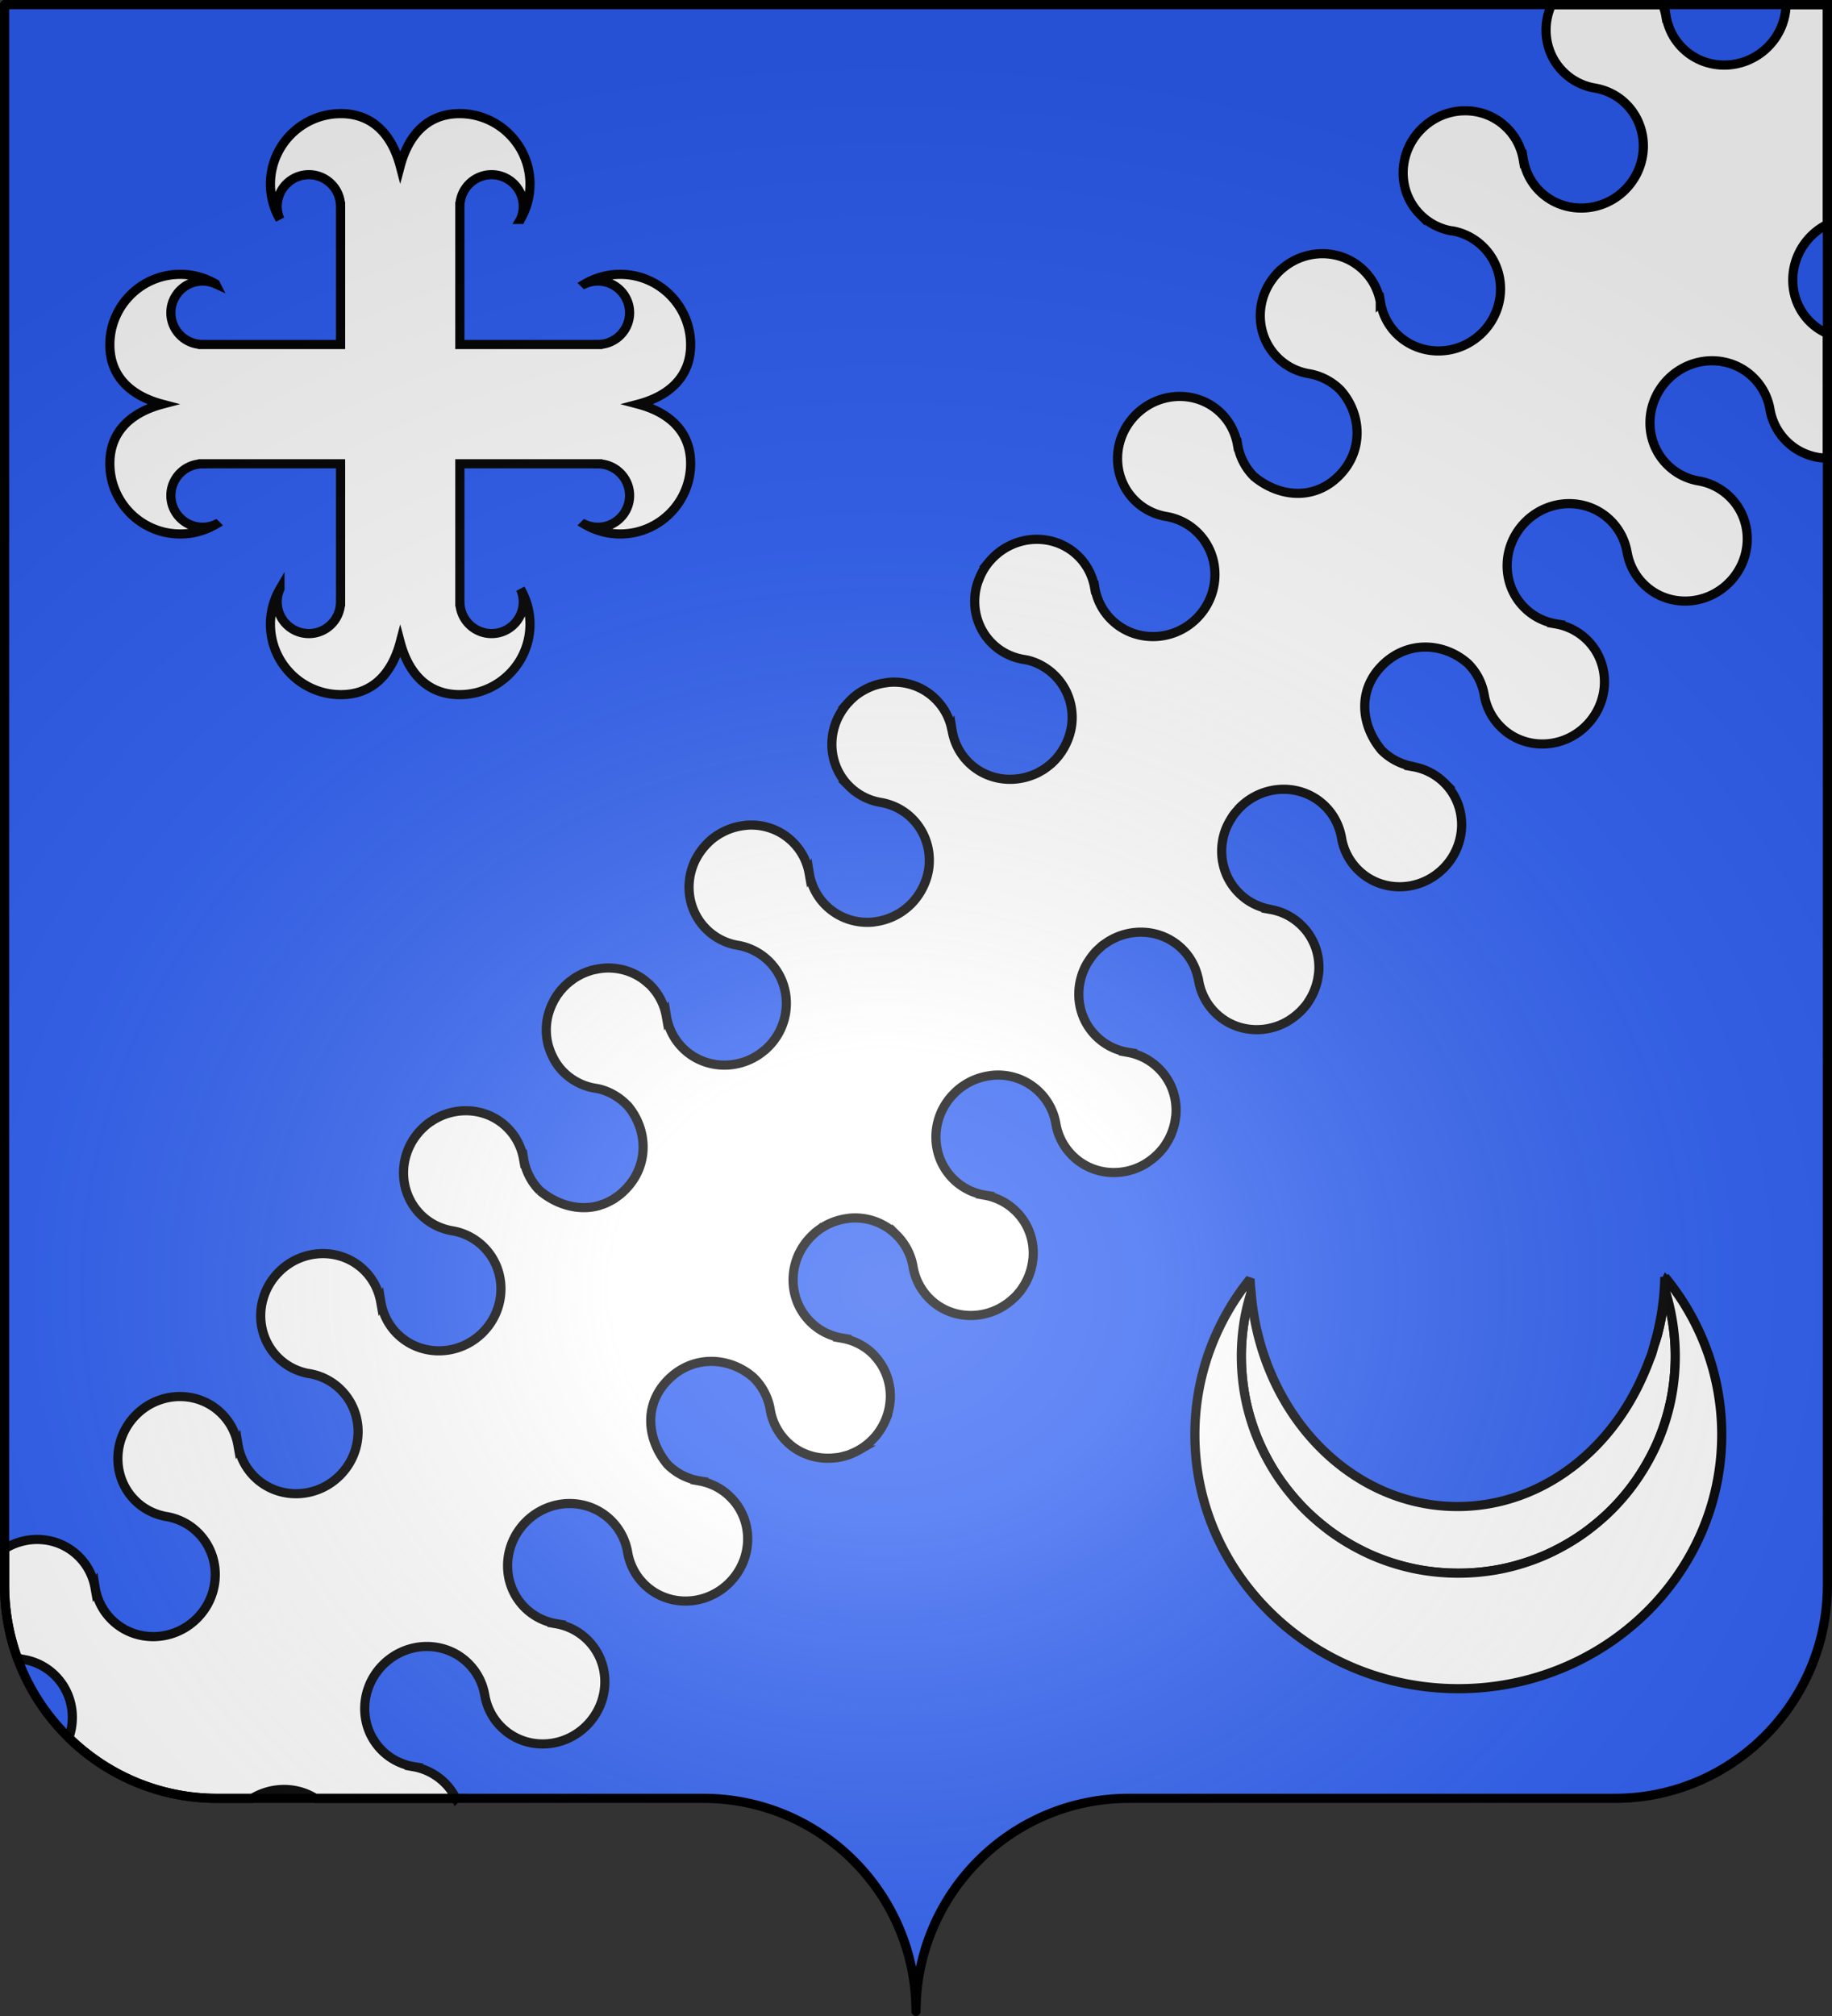 <svg xmlns="http://www.w3.org/2000/svg" xmlns:xlink="http://www.w3.org/1999/xlink" width="600" height="660" version="1.0"><rect width="100%" height="100%" fill="#333333" stroke="none"/><desc>Flag of Canton of Valais (Wallis)</desc><defs><radialGradient xlink:href="#a" id="c" cx="285.186" cy="200.448" r="300" fx="285.186" fy="200.448" gradientTransform="matrix(1.551 0 0 1.35 -77.894 353.461)" gradientUnits="userSpaceOnUse"/><linearGradient id="a"><stop offset="0" style="stop-color:white;stop-opacity:.314"/><stop offset=".19" style="stop-color:white;stop-opacity:.251"/><stop offset=".6" style="stop-color:#6b6b6b;stop-opacity:.125"/><stop offset="1" style="stop-color:black;stop-opacity:.125"/></linearGradient></defs><g style="display:inline"><g style="fill:#2b5df2"><g style="fill:#2b5df2;stroke:none;display:inline"><path d="M375 860.862c0-38.504 31.203-69.753 69.65-69.753h159.2c38.447 0 69.65-31.25 69.65-69.754V203.862h-597v517.493c0 38.504 31.203 69.754 69.65 69.754h159.2c38.447 0 69.65 31.25 69.65 69.753" style="fill:#2b5df2;fill-opacity:1;fill-rule:nonzero;stroke:none;stroke-width:3;stroke-linecap:round;stroke-linejoin:round;stroke-miterlimit:4;stroke-dasharray:none;stroke-dashoffset:0;stroke-opacity:1;display:inline" transform="translate(-75 -202.362)"/></g></g></g><path d="M508.156 1.5c-3.314 7.308-2.09 16.097 3.781 21.969a19 19 0 0 0 10.157 5.312c3.861.625 7.552 2.365 10.5 5.313 7.623 7.623 7.488 20.199-.344 28.031s-20.44 7.998-28.063.375c-2.946-2.947-4.687-6.64-5.312-10.5l-.031.031a19 19 0 0 0-5.313-10.156c-7.623-7.623-20.167-7.458-28 .375-7.832 7.832-7.998 20.377-.375 28a19 19 0 0 0 10.156 5.313c.143.025.294.008.438.03a19.1 19.1 0 0 1 10.062 5.282c7.624 7.623 7.49 20.199-.343 28.031-7.833 7.833-20.44 7.999-28.063.375-2.947-2.947-4.687-6.638-5.312-10.5l-.032.031a19 19 0 0 0-5.312-10.156c-7.143-7.142-18.61-7.432-26.469-1a20 20 0 0 0-2.375 2.25c-.531.577-1.007 1.244-1.469 1.875-5.478 7.79-4.85 18.462 1.938 25.25 2.868 2.869 6.407 4.613 10.156 5.281A19.05 19.05 0 0 1 439 127.689c6.816 7.597 7.929 19.75-.594 28.187-8.304 8.22-19.784 6.743-27.719.125a19 19 0 0 1-5.343-10.469l-.063.031c-.669-3.748-2.413-7.319-5.281-10.187-7.624-7.623-20.168-7.426-28 .406-7.833 7.833-7.999 20.377-.375 28 2.868 2.869 6.439 4.613 10.187 5.281a19 19 0 0 1 10.469 5.344c7.623 7.624 7.489 20.199-.344 28.031-7.832 7.833-20.408 7.968-28.031.344-2.946-2.946-4.718-6.608-5.344-10.469l-.062.032c-.669-3.749-2.413-7.32-5.281-10.188-7.624-7.623-20.168-7.426-28 .406l-.125.125c-.204.208-.401.411-.594.625-.036.04-.059.086-.094.125-.07.08-.15.14-.219.22-.118.136-.23.266-.343.405a20.3 20.3 0 0 0-2.532 3.97c-.196.4-.363.808-.531 1.218-.243.593-.503 1.205-.687 1.813-2.044 6.742-.47 14.28 4.75 19.5 2.868 2.868 6.438 4.612 10.187 5.28.143.026.263.04.406.063.463.086.95.162 1.407.281 3.192.836 6.174 2.518 8.656 5 4.282 4.283 6.142 10.132 5.531 15.813-.275 2.528-1.074 5.028-2.312 7.344a20.5 20.5 0 0 1-4.313 5.562c-.246.223-.496.417-.75.625-.008.007-.023.025-.031.031a20 20 0 0 1-1.563 1.157c-.017.01-.045.051-.062.062-.546.364-1.118.663-1.688.969-.008.005.009.027 0 .031-.57.305-1.16.566-1.75.813-.008.003-.022-.004-.031 0-7.185 2.978-15.665 1.648-21.375-4.063-2.947-2.947-4.719-6.638-5.344-10.5l-.031.063a19 19 0 0 0-5.312-10.156c-4.289-4.289-10.125-6.118-15.813-5.5-.008 0-.023.03-.031.03a20.1 20.1 0 0 0-7.344 2.282 20.4 20.4 0 0 0-3.281 2.156c-.016.013-.016.018-.031.031a21 21 0 0 0-1.532 1.407c-.23.23-.44.48-.656.719-.014.015-.049.015-.062.03a20.4 20.4 0 0 0-1.813 2.345c-.011.016-.02.014-.031.03a20 20 0 0 0-1 1.657c-.005.009-.027.023-.031.031-.31.58-.595 1.182-.844 1.781-2.993 7.19-1.655 15.69 4.062 21.407a19 19 0 0 0 10.157 5.312c3.861.625 7.552 2.365 10.5 5.313 4.282 4.282 6.141 10.131 5.53 15.812-.274 2.528-1.074 5.029-2.312 7.344a20.5 20.5 0 0 1-4.312 5.563c-.246.222-.496.416-.75.625-.008.006-.023.024-.031.03-.509.417-1.027.797-1.563 1.157-.017.011-.046.051-.062.063-.538.358-1.096.666-1.657.968a20.3 20.3 0 0 1-7.343 2.281c-.008.001-.024.03-.032.032-5.687.616-11.53-1.25-15.812-5.531-2.947-2.947-4.718-6.64-5.344-10.5l-.031.062a19 19 0 0 0-5.313-10.156c-4.288-4.288-10.124-6.118-15.812-5.5-.008 0-.024.03-.031.031a20.1 20.1 0 0 0-7.344 2.281 20.4 20.4 0 0 0-3.281 2.156c-.016.013-.016.019-.032.032-.524.43-1.041.916-1.531 1.406-.964.964-1.8 2.005-2.531 3.094-.012.017-.02.014-.031.031a20 20 0 0 0-1 1.656c-.005.009-.027.023-.032.031-.31.58-.594 1.183-.843 1.782-2.993 7.19-1.655 15.689 4.062 21.406a19 19 0 0 0 10.156 5.313 19 19 0 0 1 10.469 5.343c6.656 6.656 7.418 17.065 2.281 24.813a20.8 20.8 0 0 1-2.562 3.125c-.267.267-.535.532-.813.781-.238.216-.473.391-.718.594-.017.013-.047.018-.063.031-.5.41-1.004.801-1.531 1.156-.554.37-1.14.722-1.719 1.031-7.53 4.03-16.994 2.976-23.187-3.218-2.948-2.948-4.72-6.639-5.344-10.5l-.031.062a19.1 19.1 0 0 0-5.313-10.187c-.238-.238-.503-.433-.75-.656a19 19 0 0 0-9.406-4.594 20 20 0 0 0-1.875-.25h-.063a20 20 0 0 0-1.875-.063 20 20 0 0 0-3.781.438c-.502.105-1.005.2-1.5.344-.124.036-.251.086-.375.125-.134.04-.242.08-.375.125-.476.158-.971.335-1.437.53-.595.251-1.176.535-1.75.844-.572.309-1.14.634-1.688 1-.278.187-.542.393-.812.594-.54.4-1.087.822-1.594 1.281-.254.23-.505.474-.75.72-.245.244-.49.496-.719.75-.028.03-.035.062-.062.093-.105.114-.213.225-.313.344-.09.105-.194.206-.281.312-.308.392-.583.789-.875 1.188-.037.052-.089.103-.125.156-.227.328-.42.663-.625 1-.096.158-.19.308-.281.469-.263.46-.495.932-.72 1.406-.008.018-.022.013-.03.031-.24.512-.462 1.069-.657 1.594-.4 1.08-.728 2.196-.937 3.313a19.75 19.75 0 0 0 .25 8.375c.136.553.315 1.084.5 1.625.184.537.392 1.071.625 1.593.927 2.081 2.176 4.052 3.875 5.75a19 19 0 0 0 10.156 5.313c.143.025.294.04.438.062.462.086.918.162 1.375.281 3.192.836 6.174 2.518 8.656 5 .149.15.325.285.469.438 5.005 5.919 6.648 14.366 3.218 21.719a20 20 0 0 1-.937 1.781 21.3 21.3 0 0 1-3.313 4.188c-.519.513-1.052.998-1.593 1.437-.306.247-.626.463-.938.688-.225.161-.46.318-.687.468-.018.011-.015.052-.032.063-.45.294-.914.532-1.375.781-.579.31-1.15.594-1.75.844-.36.15-.76.278-1.125.406-.34.114-.657.25-1 .344-6.615 1.797-13.763-.325-19.218-4.875a19 19 0 0 1-5.344-10.469l-.031.031c-.67-3.748-2.413-7.319-5.282-10.187-6.67-6.67-17.118-7.335-24.875-2.156-.017.011-.045.02-.062.03-.529.353-1.061.718-1.563 1.126-.023.02-.039.043-.062.062a21.127 21.127 0 0 0-1.469 1.344l-.062.063-.094.093c-.403.412-.795.846-1.156 1.281-6.524 7.863-6.239 19.387.937 26.563 2.868 2.868 6.44 4.612 10.188 5.281a19 19 0 0 1 10.468 5.344c7.624 7.623 7.489 20.168-.343 28-7.833 7.832-20.408 7.998-28.032.375-2.946-2.947-4.718-6.64-5.343-10.5l-.032.063c-.668-3.75-2.413-7.32-5.281-10.188-7.623-7.623-20.199-7.426-28.031.406-7.833 7.833-7.999 20.377-.375 28 2.868 2.869 6.439 4.613 10.187 5.281.143.026.294.04.438.063a19 19 0 0 1 10.031 5.281c7.623 7.624 7.489 20.168-.344 28-7.832 7.833-20.408 7.999-28.031.375-2.947-2.947-4.719-6.638-5.344-10.5l-.031.063a19 19 0 0 0-5.312-10.156c-7.624-7.624-20.168-7.458-28 .375-7.833 7.832-7.999 20.376-.375 28 2.868 2.868 6.438 4.612 10.187 5.28 3.862.626 7.521 2.397 10.469 5.344 7.623 7.624 7.488 20.168-.344 28s-20.408 7.999-28.031.375c-2.948-2.947-4.719-6.638-5.344-10.5l-.031.063a19 19 0 0 0-5.313-10.156c-6.522-6.522-16.62-7.335-24.312-2.531V519a69.6 69.6 0 0 0 4.187 23.781c.636.182 1.287.353 1.938.469 3.861.625 7.521 2.396 10.469 5.344 5.429 5.429 6.89 13.365 4.468 20.312 12.554 12.261 29.687 19.844 48.594 19.844h11.438c6.42-3.87 14.458-3.896 20.687 0h46.031a18.9 18.9 0 0 0-3.593-5c-2.869-2.868-6.44-4.675-10.188-5.344l.031-.031c-3.861-.625-7.552-2.396-10.5-5.344-7.623-7.623-7.457-20.167.375-28 7.833-7.832 20.377-8.03 28-.406a19.1 19.1 0 0 1 5.282 10.063c.022.143.068.325.093.468a19.1 19.1 0 0 0 5.313 10.188c7.623 7.623 20.136 7.426 27.969-.407 7.832-7.832 8.03-20.345.406-27.968a19.15 19.15 0 0 0-10.188-5.344l.032-.031c-3.861-.626-7.554-2.397-10.5-5.344-7.624-7.623-7.427-20.199.406-28.031 7.832-7.833 20.345-7.999 27.969-.375a19.22 19.22 0 0 1 5.375 10.531 19.1 19.1 0 0 0 5.312 10.188c7.623 7.623 20.136 7.426 27.969-.407 7.832-7.832 8.03-20.345.406-27.968a19.15 19.15 0 0 0-10.187-5.344l.03-.031a19.13 19.13 0 0 1-10.5-5.375c-6.618-7.936-8.063-19.384.157-27.688 8.261-8.345 20.066-7.47 27.688-1.031.152.143.32.288.468.437a19.1 19.1 0 0 1 5.282 10.063c.022.143.037.294.062.437a19.2 19.2 0 0 0 5.313 10.219c4.255 4.255 10.04 5.994 15.687 5.406.318-.033.652-.045.969-.094q.454-.067.906-.156c.45-.09.898-.222 1.344-.344.05-.013.106.014.156 0 .009-.002-.009-.028 0-.03.489-.138.989-.263 1.469-.438.096-.035.185-.089.281-.125.367-.14.733-.307 1.094-.469.232-.103.459-.2.687-.312.38-.189.756-.381 1.125-.594a20 20 0 0 0 1.157-.719c.152-.101.287-.175.437-.281.316-.231.628-.475.938-.719.081-.064.169-.122.25-.187.106-.088.207-.192.312-.282.118-.1.23-.176.344-.281.032-.028.062-.065.094-.094.375-.34.74-.7 1.093-1.062.375-.393.757-.805 1.094-1.219.417-.51.796-1.057 1.156-1.594.367-.547.692-1.115 1-1.687.315-.584.59-1.146.844-1.75a20.342 20.342 0 0 0 1.438-5.594 20 20 0 0 0 .125-1.875c.01-.623-.015-1.255-.063-1.875v-.094a19 19 0 0 0-.25-1.812 19.5 19.5 0 0 0-1.031-3.656 19 19 0 0 0-3.563-5.782c-.226-.252-.414-.507-.656-.75-2.868-2.868-6.47-4.612-10.219-5.281l.063-.062c-3.862-.626-7.553-2.397-10.5-5.344-5.71-5.71-7.072-14.19-4.094-21.375a20.4 20.4 0 0 1 4.438-6.594c.244-.245.496-.489.75-.719.015-.014.015-.017.03-.031.24-.215.473-.454.72-.656.015-.013.046-.019.062-.031a21 21 0 0 1 1.594-1.157 20 20 0 0 1 1.656-1 20.4 20.4 0 0 1 7.375-2.281c.008 0 .023-.03.031-.031 5.681-.61 11.468 1.249 15.75 5.531a19.13 19.13 0 0 1 5.375 10.5 19.2 19.2 0 0 0 5.313 10.219c6.208 6.208 15.654 7.192 23.187 3.125a20.6 20.6 0 0 0 4.094-2.906c.254-.23.505-.443.75-.688.23-.23.472-.48.688-.719.013-.015.017-.016.03-.031.216-.239.424-.504.626-.75.013-.016.05-.015.062-.031.415-.51.798-1.057 1.157-1.594.005-.009-.006-.023 0-.031.363-.546.694-1.087 1-1.656a20.1 20.1 0 0 0 2.28-7.344c.002-.009.031-.023.032-.031.624-5.683-1.18-11.494-5.469-15.782-2.868-2.868-6.439-4.675-10.187-5.344l.031-.03c-3.86-.626-7.553-2.398-10.5-5.344-5.71-5.711-7.072-14.19-4.094-21.375a20.4 20.4 0 0 1 4.438-6.594c.245-.245.496-.49.75-.719l.031-.031c.239-.215.473-.423.719-.625.016-.013.046-.05.062-.063a21 21 0 0 1 1.594-1.156 20 20 0 0 1 1.656-1 20.4 20.4 0 0 1 7.375-2.281c.009-.001.023-.03.032-.031 5.68-.61 11.467 1.249 15.75 5.53a19.14 19.14 0 0 1 5.375 10.5c.668 3.75 2.475 7.32 5.343 10.188 5.718 5.718 14.19 7.03 21.375 4.031 2.114-.882 4.088-2.152 5.875-3.78.254-.23.505-.443.75-.688.23-.23.44-.48.657-.719.014-.015.048-.016.062-.031.215-.239.423-.504.625-.75.013-.016.05-.016.063-.031a21 21 0 0 0 1.156-1.594c.005-.009-.006-.023 0-.031a20.08 20.08 0 0 0 3.281-9c0-.009.03-.023.031-.032.624-5.682-1.18-11.493-5.468-15.781a19.16 19.16 0 0 0-10.188-5.344l.031-.031c-3.861-.625-7.552-2.396-10.5-5.344-6.194-6.194-7.247-15.657-3.218-23.187.31-.58.692-1.165 1.062-1.719.728-1.08 1.512-2.106 2.469-3.062.245-.245.496-.458.75-.688.023-.021.07-.073.094-.094.231-.208.449-.398.687-.594.024-.02.039-.074.063-.093.501-.408 1.065-.772 1.593-1.125.017-.012.014-.02.032-.031 7.751-5.141 18.156-4.437 24.812 2.218 2.837 2.837 4.565 6.39 5.25 10.094.022.143.068.295.094.438a19.15 19.15 0 0 0 5.344 10.187c5.717 5.717 14.19 7.03 21.375 4.031 2.113-.882 4.087-2.152 5.875-3.781.253-.23.505-.443.75-.687.229-.231.44-.481.656-.72.014-.015.048-.015.062-.03.215-.24.423-.504.625-.75.013-.016.05-.016.063-.032a21 21 0 0 0 1.156-1.594c.006-.008-.006-.022 0-.03a20.078 20.078 0 0 0 3.281-9c.001-.01.03-.024.032-.032.623-5.683-1.181-11.493-5.47-15.781-2.868-2.869-6.438-4.675-10.187-5.344l.032-.031a19.05 19.05 0 0 1-10.47-5.375c-5.21-5.212-6.809-12.735-4.78-19.469.004-.013-.005-.018 0-.031.552-1.823 1.42-3.573 2.5-5.219.017-.027.013-.067.03-.094.347-.519.727-1.038 1.126-1.531.158-.196.333-.37.5-.562.278-.32.542-.663.844-.97l.093-.093c7.833-7.832 20.377-7.998 28-.375 2.948 2.947 4.719 6.67 5.344 10.531.669 3.749 2.475 7.32 5.344 10.188 7.623 7.623 20.136 7.426 27.969-.406 7.832-7.833 7.998-20.346.375-27.97a19.1 19.1 0 0 0-10.188-5.312l.063-.062a19.13 19.13 0 0 1-10.5-5.375c-6.619-7.935-8.064-19.384.156-27.688 8.437-8.523 20.59-7.44 28.187-.625 2.948 2.948 4.719 6.638 5.344 10.5a19.16 19.16 0 0 0 5.344 10.188c6.788 6.788 17.46 7.385 25.25 1.906.631-.462 1.267-.937 1.844-1.469a20.6 20.6 0 0 0 2.28-2.375c6.433-7.859 6.143-19.295-1-26.437a19.2 19.2 0 0 0-10.218-5.313l.031-.031a19.05 19.05 0 0 1-10.468-5.375c-7.624-7.623-7.458-20.168.375-28 7.832-7.833 20.345-7.998 27.968-.375a19.1 19.1 0 0 1 5.282 10.063c.022.143.068.294.093.437.669 3.749 2.476 7.32 5.344 10.188 7.623 7.623 20.136 7.426 27.969-.407 7.832-7.832 8.03-20.345.406-27.969-2.868-2.868-6.439-4.675-10.187-5.343a19.06 19.06 0 0 1-10.47-5.375c-7.623-7.624-7.457-20.168.376-28 7.832-7.833 20.345-7.999 27.969-.375a19.14 19.14 0 0 1 5.375 10.5 19.15 19.15 0 0 0 5.343 10.187c3.695 3.695 8.534 5.55 13.438 5.594v-40.781c-2.085-.924-4.054-2.21-5.75-3.906-7.623-7.624-7.427-20.2.406-28.032a20.5 20.5 0 0 1 5.344-3.844V1.5h-13.531a20.24 20.24 0 0 1-5.938 13.844c-7.832 7.832-20.408 7.967-28.031.344a19 19 0 0 1-5.344-10.47l-.062.032a19 19 0 0 0-1.063-3.75z" style="fill:#fff;fill-opacity:1;fill-rule:evenodd;stroke:#000;stroke-width:3;stroke-linecap:butt;stroke-linejoin:miter;stroke-miterlimit:4;stroke-dasharray:none;stroke-opacity:1;display:inline"/><g style="stroke:#000;stroke-width:3;stroke-opacity:1"><g style="fill:#fff;stroke:#000;stroke-width:2.752;stroke-opacity:1"><g style="fill:#fff;stroke:#000;stroke-width:2.752;stroke-opacity:1"><path d="M294.753 210.773c-11.683 0-21.164 9.481-21.164 21.164 0 3.863 1.05 7.483 2.86 10.602a9.45 9.45 0 0 1-.84-3.89c0-5.258 4.265-9.533 9.522-9.533s9.522 4.275 9.522 9.532v.01h.01v41.457h-41.447v-.02c-.004 0-.007.01-.01.01-5.258 0-9.532-4.264-9.532-9.521s4.274-9.522 9.532-9.522c1.389 0 2.7.305 3.89.84a21.06 21.06 0 0 0-10.602-2.86c-11.682 0-21.163 9.48-21.163 21.163 0 9.809 6.684 15.437 15.742 17.834-9.056 2.397-15.742 8.016-15.742 17.823 0 11.682 9.48 21.164 21.163 21.164 3.864 0 7.484-1.05 10.602-2.86a9.45 9.45 0 0 1-3.89.84c-5.258 0-9.532-4.265-9.532-9.522s4.274-9.522 9.532-9.522h.01v-.02h41.447v41.457h-.01v.01c0 5.257-4.265 9.532-9.522 9.532s-9.522-4.275-9.522-9.532c0-1.389.305-2.7.84-3.89a21.06 21.06 0 0 0-2.86 10.601c0 11.683 9.481 21.164 21.164 21.164 9.808 0 15.437-6.685 17.833-15.743 2.397 9.057 8.016 15.743 17.823 15.743 11.683 0 21.164-9.481 21.164-21.164 0-3.863-1.05-7.483-2.86-10.602.535 1.19.84 2.502.84 3.891 0 5.257-4.265 9.532-9.522 9.532s-9.522-4.275-9.522-9.532v-.01h-.01v-41.457h41.458v.02h.01c5.257 0 9.531 4.264 9.531 9.522 0 5.257-4.274 9.521-9.531 9.521-1.39 0-2.7-.304-3.891-.84a21.06 21.06 0 0 0 10.602 2.86c11.682 0 21.164-9.48 21.164-21.163 0-9.808-6.686-15.426-15.743-17.823 9.058-2.397 15.743-8.035 15.743-17.844 0-11.682-9.482-21.153-21.164-21.153-3.863 0-7.484 1.05-10.602 2.86a9.45 9.45 0 0 1 3.89-.84c5.258 0 9.532 4.265 9.532 9.522s-4.274 9.521-9.531 9.521h-.01v.01h-41.458v-41.457h.01v-.01c0-5.257 4.265-9.532 9.522-9.532s9.522 4.275 9.522 9.532c0 1.39-.305 2.7-.84 3.89a21.06 21.06 0 0 0 2.86-10.601c0-11.683-9.481-21.164-21.164-21.164-9.807 0-15.426 6.686-17.823 15.743-2.396-9.058-8.025-15.743-17.833-15.743z" style="opacity:1;fill:#fff;fill-opacity:1;fill-rule:nonzero;stroke:#000;stroke-width:2.752;stroke-linecap:butt;stroke-linejoin:miter;marker:none;marker-start:none;marker-mid:none;marker-end:none;stroke-miterlimit:4;stroke-dasharray:none;stroke-dashoffset:0;stroke-opacity:1;visibility:visible;display:inline;overflow:visible" transform="translate(-209.637 -192.544)scale(1.09)"/></g></g><g style="fill:#fff;stroke:#000;stroke-width:7.385;stroke-opacity:1"><path d="M198.558 564.515c-2.4 7.802-4.4 15.806-5.69 24.028-1.402 8.93-2.169 18.044-2.169 27.37 0 6.039.305 12.003.903 17.885s1.453 11.648 2.62 17.344a174 174 0 0 0 4.336 16.801 174 174 0 0 0 5.871 16.079c2.216 5.235 4.711 10.305 7.407 15.266a175 175 0 0 0 8.762 14.453c3.148 4.657 6.549 9.135 10.117 13.459 3.57 4.323 7.331 8.505 11.292 12.465 3.96 3.961 8.142 7.723 12.465 11.292s8.803 6.97 13.46 10.117a175 175 0 0 0 14.452 8.762c4.961 2.696 10.031 5.191 15.266 7.407a174 174 0 0 0 16.08 5.871 174 174 0 0 0 16.8 4.336c5.697 1.167 11.462 2.022 17.344 2.62s11.846.903 17.885.903 12.004-.305 17.886-.903 11.648-1.453 17.343-2.62a174 174 0 0 0 16.802-4.336 174 174 0 0 0 16.079-5.871c5.233-2.216 10.307-4.711 15.265-7.407a175 175 0 0 0 14.453-8.762c4.655-3.147 9.139-6.549 13.46-10.117 4.32-3.569 8.507-7.33 12.465-11.292a177 177 0 0 0 11.291-12.465 175 175 0 0 0 10.027-13.46 176 176 0 0 0 8.762-14.452c2.694-4.961 5.194-10.03 7.407-15.266a174 174 0 0 0 5.872-16.079 175 175 0 0 0 4.336-16.801c1.165-5.696 2.022-11.461 2.62-17.344.597-5.882.902-11.846.902-17.885 0-9.326-.766-18.44-2.167-27.37-1.402-8.93-3.438-17.675-6.143-26.106a214 214 0 0 1-2.168 17.886 211 211 0 0 1-3.613 17.343c-.746 2.948-1.754 5.784-2.62 8.672-.183.633-.353 1.266-.542 1.897-.63 2.031-1.117 4.143-1.806 6.142-.627 1.82-1.403 3.537-2.078 5.33-1.276 3.5-2.704 6.907-4.155 10.297-.053.125-.127.238-.18.362-27.205 63.196-84.147 106.86-150.22 106.86-87.213 0-158.689-75.931-166.48-172.711z" style="fill:#fff;fill-opacity:1;fill-rule:evenodd;stroke:#000;stroke-width:7.385;stroke-linejoin:bevel;stroke-miterlimit:4;stroke-dasharray:none;stroke-opacity:1" transform="matrix(.406 0 0 .406 329.132 193.895)"/><path d="M532.329 552.05a212.8 212.8 0 0 1-8.31 54.288c.865-2.888 1.873-5.724 2.619-8.672a211 211 0 0 0 3.613-17.343 214 214 0 0 0 2.168-17.886c2.705 8.431 4.741 17.176 6.143 26.106 1.4 8.93 2.167 18.044 2.167 27.37 0 6.039-.305 12.003-.903 17.885-.597 5.883-1.454 11.648-2.62 17.344a175 175 0 0 1-4.335 16.801 174 174 0 0 1-5.872 16.079c-2.213 5.235-4.713 10.305-7.407 15.266a176 176 0 0 1-8.762 14.453 175 175 0 0 1-10.027 13.459 177 177 0 0 1-11.29 12.465c-3.959 3.961-8.146 7.723-12.466 11.292-4.321 3.568-8.805 6.97-13.46 10.117a175 175 0 0 1-14.453 8.762c-4.958 2.696-10.032 5.191-15.265 7.407a174 174 0 0 1-16.08 5.871 174 174 0 0 1-16.8 4.336c-5.696 1.167-11.462 2.022-17.344 2.62s-11.846.903-17.886.903-12.003-.305-17.885-.903-11.647-1.453-17.343-2.62a174 174 0 0 1-16.802-4.336 174 174 0 0 1-16.079-5.871c-5.235-2.216-10.305-4.711-15.266-7.407a175 175 0 0 1-14.452-8.762c-4.657-3.147-9.136-6.549-13.46-10.117-4.323-3.569-8.504-7.33-12.465-11.292-3.961-3.96-7.723-8.142-11.292-12.465s-6.97-8.802-10.117-13.46a175 175 0 0 1-8.762-14.452c-2.696-4.961-5.191-10.03-7.407-15.266a174 174 0 0 1-5.871-16.079 174 174 0 0 1-4.336-16.801c-1.167-5.696-2.022-11.461-2.62-17.344a177 177 0 0 1-.903-17.885c0-9.326.767-18.44 2.168-27.37 1.29-8.222 3.292-16.226 5.69-24.028-.29-3.603-.702-7.182-.812-10.84-27.928 34.69-44.533 78.276-44.533 125.56 0 113.13 95.227 204.869 212.547 204.869 117.321 0 212.458-91.739 212.458-204.87 0-48.035-17.153-92.232-45.888-127.185z" style="fill:#fff;fill-opacity:1;fill-rule:evenodd;stroke:#000;stroke-width:7.385;stroke-linejoin:bevel;stroke-miterlimit:4;stroke-dasharray:none;stroke-opacity:1" transform="matrix(.406 0 0 .406 329.132 193.895)"/></g></g><path d="M76.5 203.862v517.491c0 38.505 31.203 69.755 69.65 69.755h159.2c38.447 0 69.65 31.25 69.65 69.754 0-38.504 31.203-69.754 69.65-69.754h159.2c38.447 0 69.65-31.25 69.65-69.755v-517.49z" style="fill:url(#c);fill-opacity:1;fill-rule:evenodd;stroke:none;stroke-width:3;stroke-linecap:butt;stroke-linejoin:miter;stroke-miterlimit:4;stroke-dasharray:none;stroke-opacity:1;display:inline" transform="translate(-75 -202.362)"/><path d="M375 860.862c0-38.504 31.203-69.753 69.65-69.753h159.2c38.447 0 69.65-31.25 69.65-69.754V203.862h-597v517.493c0 38.504 31.203 69.754 69.65 69.754h159.2c38.447 0 69.65 31.25 69.65 69.753" style="fill:none;fill-opacity:1;fill-rule:nonzero;stroke:#000;stroke-width:3;stroke-linecap:round;stroke-linejoin:round;stroke-miterlimit:4;stroke-dasharray:none;stroke-dashoffset:0;stroke-opacity:1;display:inline" transform="translate(-75 -202.362)"/></svg>